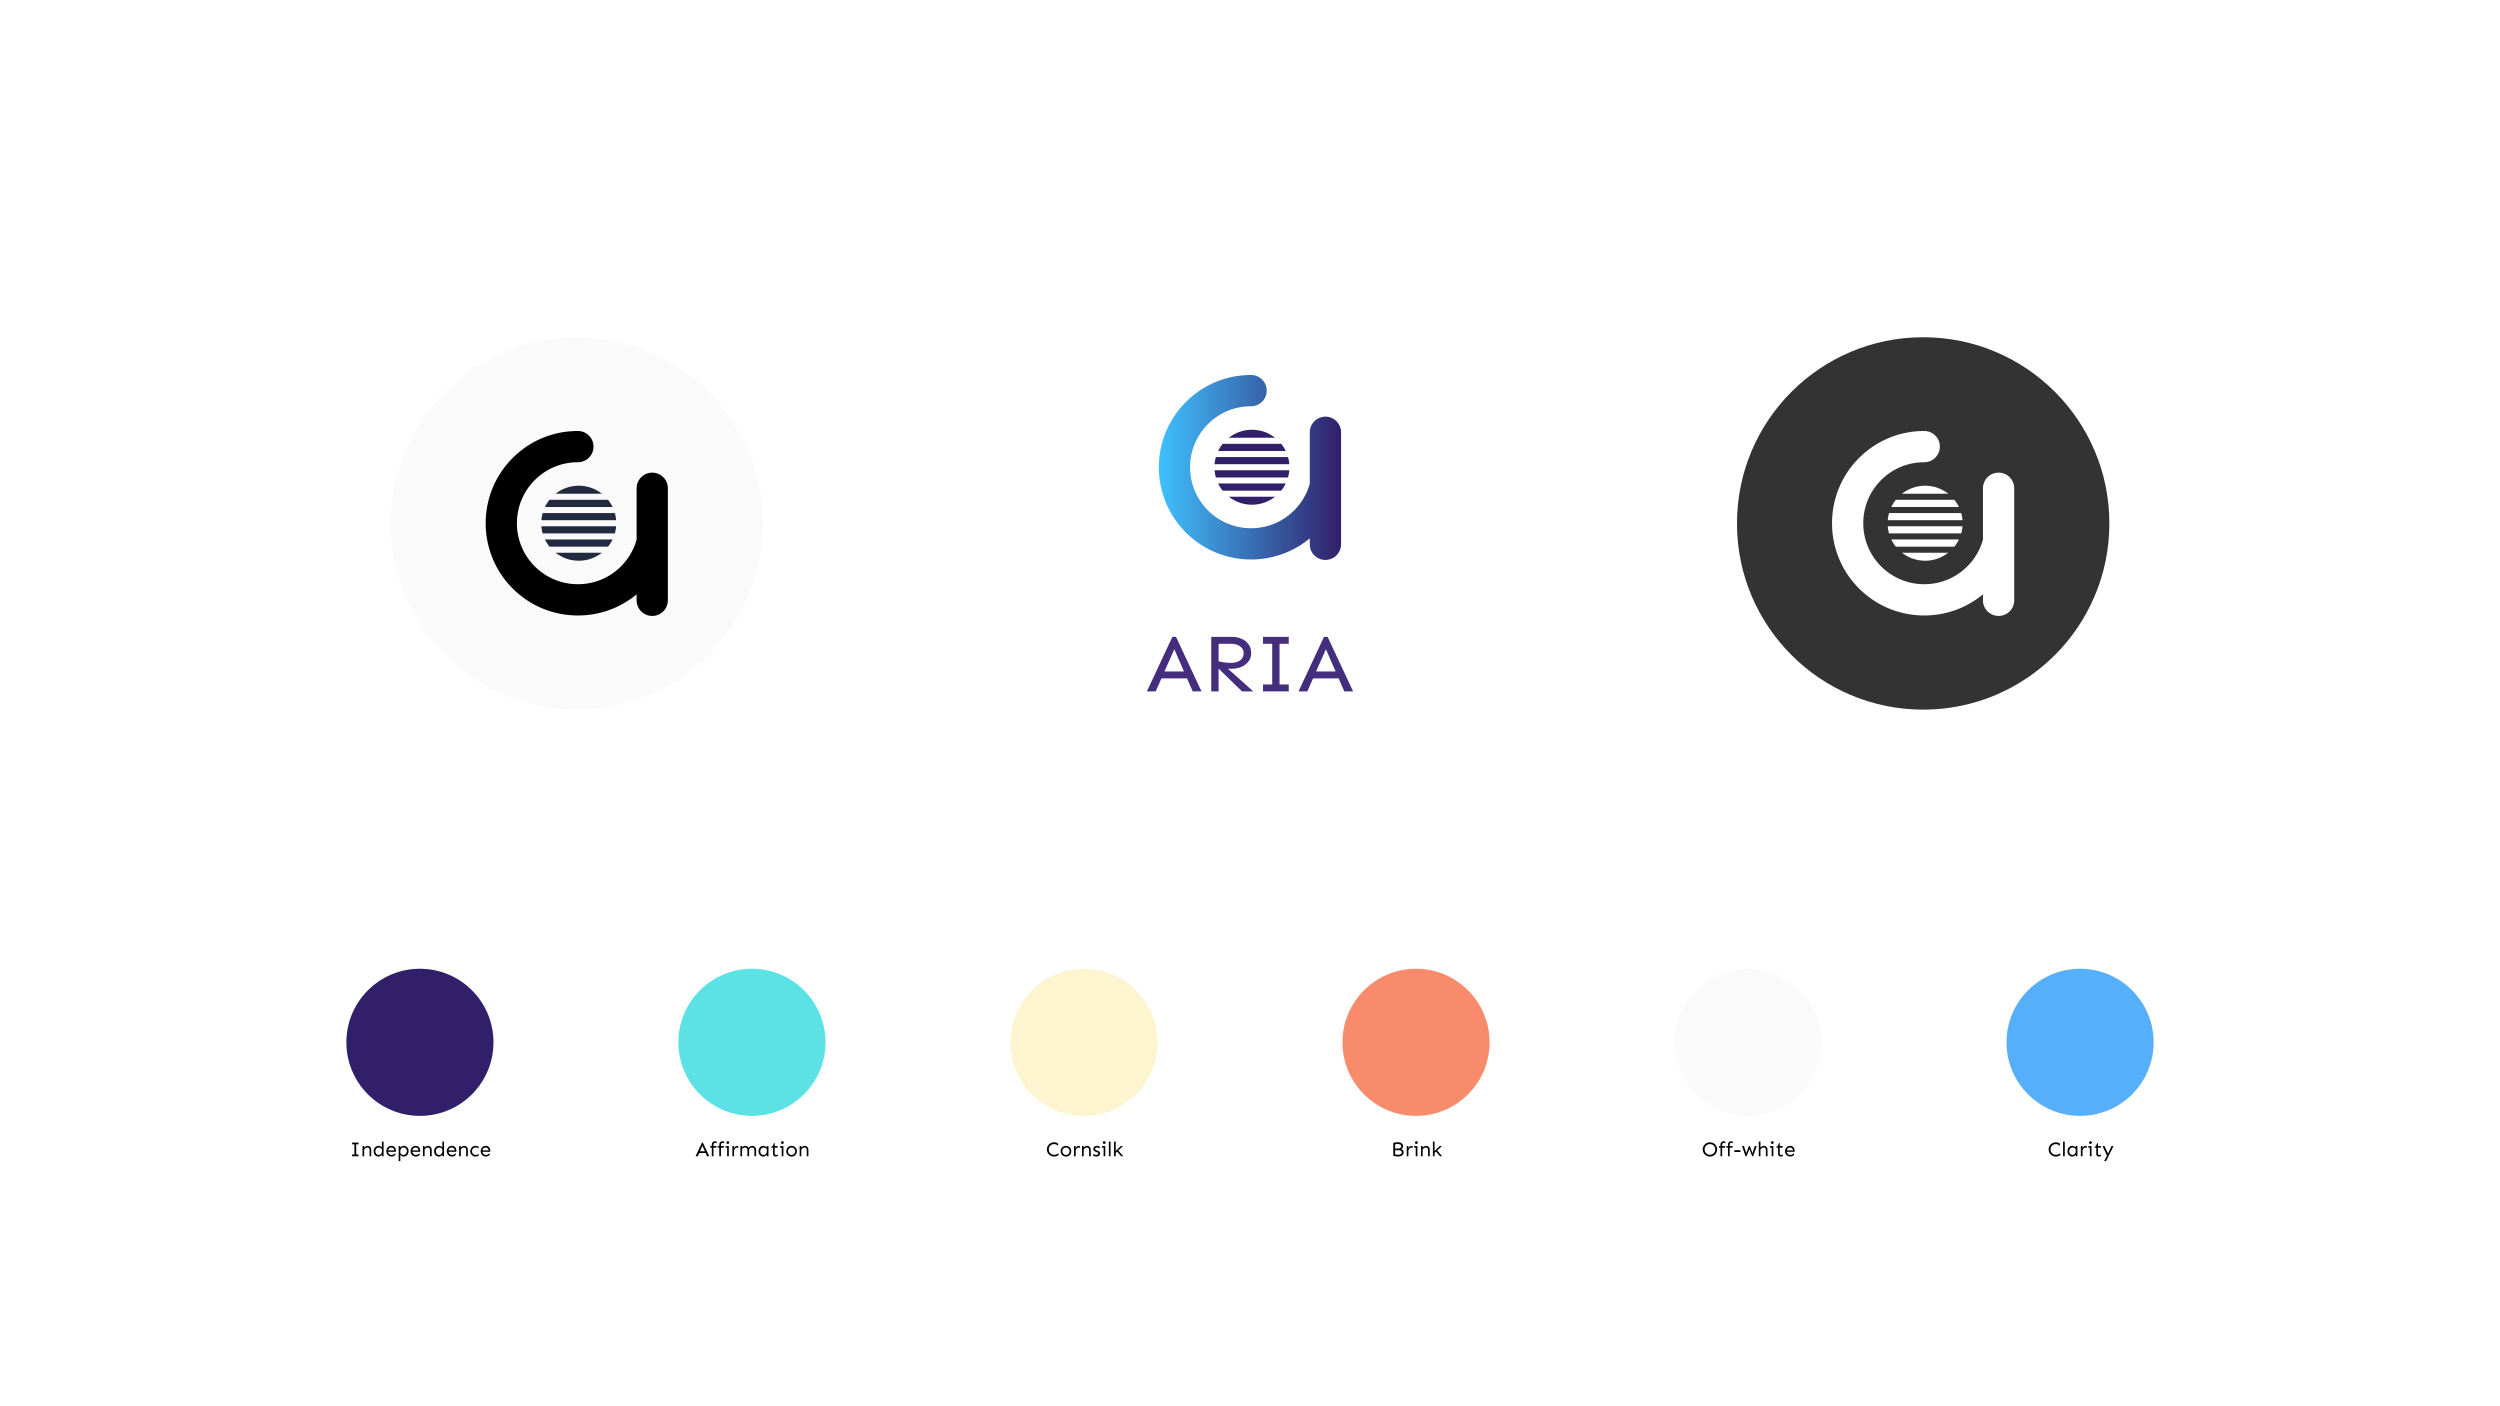 <svg xmlns="http://www.w3.org/2000/svg" xmlns:xlink="http://www.w3.org/1999/xlink" width="1920" height="1080" fill="none" xmlns:v="https://vecta.io/nano"><path fill="#fff" d="M0 0h1920v1080H0z"/><path d="M903.188 489.125L922.75 531H916l-4.375-10H892l-4.438 10h-6.75l19.563-41.875h2.813zm-1.313 9.5l-7.563 17.063h15l-7.437-17.063zm44.437-9.5c2.417 0 4.73.458 6.938 1.375a12.42 12.42 0 0 1 5.438 4.125c1.458 1.833 2.187 4.187 2.187 7.063 0 2.583-.75 4.77-2.25 6.562-1.458 1.792-3.333 3.146-5.625 4.062-2.25.876-4.583 1.313-7 1.313-.75 0-1.75-.042-3-.125l19.5 17.5h-8.625l-18-17.5V531h-5.625v-41.875h16.062zm-10.437 5.313v13.437c1.375.375 2.875.667 4.5.875s3.229.312 4.813.312c3.166 0 5.604-.666 7.312-2 1.75-1.333 2.625-3.124 2.625-5.374 0-2.334-.958-4.126-2.875-5.376-1.875-1.25-4.167-1.874-6.875-1.874h-9.5zm53.875 31.25V531H970v-5.312h7.062v-31.25H970v-5.313h19.75v5.313h-7.062v31.25h7.062zm29.87-36.563L1039.19 531h-6.75l-4.38-10h-19.62l-4.44 10h-6.75l19.56-41.875h2.81zm-1.31 9.5l-7.56 17.063h15l-7.44-17.063z" fill="#442d7c"/><g clip-path="url(#B)"><path d="M1029.91 332v86.03a12 12 0 1 1-24 0v-4.57c-12.67 10.5-28.45 16.22-45.1 16.22-18.92 0-36.71-7.37-50.09-20.75-27.62-27.62-27.62-72.56 0-100.18 13.37-13.38 31.16-20.75 50.09-20.75a12 12 0 1 1 0 24c-12.51 0-24.27 4.87-33.12 13.72-18.26 18.26-18.26 47.98 0 66.24 8.85 8.85 20.61 13.72 33.12 13.72s24.27-4.87 33.12-13.72a46.79 46.79 0 0 0 11.99-20.55V332a12 12 0 0 1 12-12 11.99 11.99 0 0 1 11.99 12z" fill="url(#A)"/><g fill="#321f6a"><use xlink:href="#E"/><use xlink:href="#F"/><use xlink:href="#G"/><use xlink:href="#H"/><use xlink:href="#I"/><use xlink:href="#J"/></g></g><circle cx="443" cy="402" r="143" fill="#fafafa"/><g clip-path="url(#C)"><path d="M512.91 375v86.03a12 12 0 0 1-24 0v-4.57c-12.67 10.5-28.45 16.22-45.1 16.22-18.92 0-36.71-7.37-50.09-20.75-27.62-27.62-27.62-72.56 0-100.18 13.37-13.38 31.16-20.75 50.09-20.75a12 12 0 1 1 0 24c-12.51 0-24.27 4.87-33.12 13.72-18.26 18.26-18.26 47.98 0 66.24 8.85 8.85 20.61 13.72 33.12 13.72s24.27-4.87 33.12-13.72a46.79 46.79 0 0 0 11.99-20.55V375a12 12 0 0 1 12-12 11.99 11.99 0 0 1 11.99 12z" fill="#000"/><g fill="#212a3e"><path d="M416.78 394.01c-.5 1.77-.83 3.61-.99 5.5h57.39a28.53 28.53 0 0 0-.99-5.5h-55.41zm-.99 10.16a28.53 28.53 0 0 0 .99 5.5h55.42c.5-1.77.83-3.61.99-5.5h-57.4zm2.74 10.15a28.55 28.55 0 0 0 3.48 5.5h44.96c1.35-1.69 2.53-3.53 3.48-5.5h-51.92zm8.18 10.16c4.9 3.85 11.07 6.15 17.78 6.15s12.88-2.3 17.78-6.15h-35.56zm-4.7-40.63c-1.35 1.69-2.53 3.53-3.48 5.5h51.91a28.55 28.55 0 0 0-3.48-5.5h-44.95zm40.26-4.66c-4.9-3.85-11.07-6.15-17.78-6.15s-12.88 2.3-17.78 6.15h35.56z"/></g></g><circle cx="1477" cy="402" r="143" fill="#333"/><g clip-path="url(#D)" fill="#fff"><path d="M1546.91 375v86.03a12 12 0 1 1-24 0v-4.57c-12.67 10.5-28.45 16.22-45.1 16.22-18.92 0-36.71-7.37-50.09-20.75-27.62-27.62-27.62-72.56 0-100.18 13.37-13.38 31.16-20.75 50.09-20.75a12 12 0 1 1 0 24c-12.51 0-24.27 4.87-33.12 13.72-18.26 18.26-18.26 47.98 0 66.24 8.85 8.85 20.61 13.72 33.12 13.72s24.27-4.87 33.12-13.72a46.79 46.79 0 0 0 11.99-20.55V375a12 12 0 0 1 12-12 11.99 11.99 0 0 1 11.99 12zm-96.13 19.01c-.5 1.77-.83 3.61-.99 5.5h57.39a28.53 28.53 0 0 0-.99-5.5h-55.41zm-.99 10.16a28.53 28.53 0 0 0 .99 5.5h55.42c.5-1.77.83-3.61.99-5.5h-57.4zm2.74 10.15a28.55 28.55 0 0 0 3.48 5.5h44.96c1.35-1.69 2.53-3.53 3.48-5.5h-51.92zm8.18 10.16c4.9 3.85 11.07 6.15 17.78 6.15s12.88-2.3 17.78-6.15h-35.56zm-4.7-40.63c-1.35 1.69-2.53 3.53-3.48 5.5h51.91a28.55 28.55 0 0 0-3.48-5.5h-44.95zm40.26-4.66c-4.9-3.85-11.07-6.15-17.78-6.15s-12.88 2.3-17.78 6.15h35.56z"/></g><circle cx="322.5" cy="800.5" r="56.5" fill="#321f6a"/><path d="M275.344 886.672V888h-4.938v-1.328h1.766v-7.813h-1.766v-1.328h4.938v1.328h-1.766v7.813h1.766zm4.328-6.484v1.234c.167-.208.38-.417.64-.625a3.77 3.77 0 0 1 .876-.547c.333-.146.677-.219 1.031-.219.531 0 1.015.12 1.453.36.437.229.786.583 1.047 1.062.26.469.39 1.063.39 1.781V888h-1.281l-.016-4.641c0-.677-.151-1.192-.453-1.547-.291-.354-.744-.531-1.359-.531-.417 0-.833.157-1.25.469-.406.302-.766.656-1.078 1.062V888h-1.281v-7.812h1.281zm14.922-3.438V888h-1.282v-1.328c-.27.417-.64.781-1.109 1.094-.458.312-.984.468-1.578.468-.667 0-1.276-.166-1.828-.5-.552-.343-.995-.817-1.328-1.422-.323-.604-.485-1.302-.485-2.093 0-.865.162-1.61.485-2.235.333-.625.786-1.104 1.359-1.437.573-.344 1.214-.516 1.922-.516.448 0 .901.11 1.359.328.469.209.87.5 1.203.875v-4.484h1.282zm-3.61 4.562c-.562 0-1.041.141-1.437.422a2.76 2.76 0 0 0-.922 1.063c-.208.437-.313.911-.313 1.422a3.13 3.13 0 0 0 .313 1.39 2.54 2.54 0 0 0 .875 1c.385.25.828.375 1.328.375.479 0 .906-.125 1.281-.375s.672-.593.891-1.031a3.22 3.22 0 0 0 .312-1.5l-.015-1.5a3.79 3.79 0 0 0-1.047-.937 2.41 2.41 0 0 0-1.266-.329zm9.485-1.281c.802 0 1.469.167 2 .5s.927.787 1.187 1.36c.271.573.406 1.218.406 1.937v.766h-6a2.92 2.92 0 0 0 .454 1.203c.239.364.552.656.937.875.386.208.828.312 1.328.312.563 0 1.089-.14 1.578-.422.49-.291.901-.609 1.235-.953l-.016 1.391c-.146.177-.364.365-.656.562a4.1 4.1 0 0 1-.984.469c-.365.136-.75.203-1.157.203-.791 0-1.495-.187-2.109-.562a4.13 4.13 0 0 1-1.453-1.484 4.18 4.18 0 0 1-.516-2.047 4.39 4.39 0 0 1 .485-2.047 3.93 3.93 0 0 1 1.328-1.5c.573-.375 1.224-.563 1.953-.563zm0 1.25c-.646 0-1.177.219-1.594.657a2.86 2.86 0 0 0-.781 1.562h4.703c-.052-.51-.198-.927-.438-1.25-.229-.323-.51-.562-.843-.719-.334-.166-.683-.25-1.047-.25zm9.672-1.25a3.42 3.42 0 0 1 1.828.5c.552.323.989.781 1.312 1.375.334.584.5 1.271.5 2.063 0 .854-.166 1.604-.5 2.25-.323.635-.771 1.13-1.343 1.484-.563.354-1.204.531-1.922.531-.448 0-.907-.119-1.375-.359-.459-.24-.855-.547-1.188-.922v4.797h-1.281v-11.562h1.281v1.328a3.4 3.4 0 0 1 1.094-1.047c.469-.292 1-.438 1.594-.438zm-.203 1.25a2.38 2.38 0 0 0-1.282.36 2.51 2.51 0 0 0-.89 1c-.209.416-.313.906-.313 1.468l.016 1.5c.333.407.682.74 1.047 1a2.18 2.18 0 0 0 1.265.375c.563 0 1.042-.145 1.438-.437s.698-.667.906-1.125c.219-.469.328-.953.328-1.453a2.88 2.88 0 0 0-.312-1.36c-.209-.406-.5-.729-.875-.968s-.818-.36-1.328-.36zm9.171-1.25c.802 0 1.469.167 2 .5s.927.787 1.188 1.36c.271.573.406 1.218.406 1.937v.766h-6c.063.437.214.838.453 1.203s.552.656.938.875c.385.208.828.312 1.328.312a3.11 3.11 0 0 0 1.578-.422 5.89 5.89 0 0 0 1.234-.953l-.015 1.391c-.146.177-.365.365-.657.562-.281.188-.609.344-.984.469-.364.136-.75.203-1.156.203-.792 0-1.495-.187-2.11-.562s-1.098-.87-1.453-1.484a4.19 4.19 0 0 1-.515-2.047 4.39 4.39 0 0 1 .484-2.047c.323-.625.766-1.125 1.328-1.5.573-.375 1.224-.563 1.953-.563zm0 1.25c-.645 0-1.177.219-1.593.657-.417.427-.677.947-.782 1.562h4.704c-.053-.51-.198-.927-.438-1.25-.229-.323-.51-.562-.844-.719a2.32 2.32 0 0 0-1.047-.25zm6.985-1.093v1.234a4.06 4.06 0 0 1 .64-.625c.261-.219.552-.401.875-.547a2.55 2.55 0 0 1 1.032-.219c.531 0 1.015.12 1.453.36.437.229.786.583 1.047 1.062.26.469.39 1.063.39 1.781V888h-1.281l-.016-4.641c0-.677-.151-1.192-.453-1.547-.291-.354-.745-.531-1.359-.531-.417 0-.833.157-1.25.469-.406.302-.766.656-1.078 1.062V888h-1.282v-7.812h1.282zm14.922-3.438V888h-1.282v-1.328c-.27.417-.64.781-1.109 1.094-.458.312-.984.468-1.578.468-.667 0-1.276-.166-1.828-.5-.552-.343-.995-.817-1.328-1.422-.323-.604-.485-1.302-.485-2.093 0-.865.162-1.61.485-2.235.333-.625.786-1.104 1.359-1.437.573-.344 1.214-.516 1.922-.516.448 0 .901.11 1.359.328.469.209.87.5 1.203.875v-4.484h1.282zm-3.61 4.562c-.562 0-1.041.141-1.437.422a2.76 2.76 0 0 0-.922 1.063c-.208.437-.313.911-.313 1.422a3.13 3.13 0 0 0 .313 1.39 2.54 2.54 0 0 0 .875 1c.385.25.828.375 1.328.375.479 0 .906-.125 1.281-.375s.672-.593.891-1.031a3.22 3.22 0 0 0 .312-1.5l-.015-1.5a3.79 3.79 0 0 0-1.047-.937c-.365-.219-.787-.329-1.266-.329zm9.485-1.281c.802 0 1.468.167 2 .5s.927.787 1.187 1.36c.271.573.406 1.218.406 1.937v.766h-6a2.92 2.92 0 0 0 .454 1.203c.239.364.552.656.937.875.385.208.828.312 1.328.312.563 0 1.089-.14 1.578-.422.49-.291.901-.609 1.235-.953L350 887c-.146.177-.365.365-.656.562-.282.188-.61.344-.985.469-.364.136-.75.203-1.156.203-.792 0-1.495-.187-2.109-.562a4.13 4.13 0 0 1-1.453-1.484 4.18 4.18 0 0 1-.516-2.047 4.39 4.39 0 0 1 .484-2.047 3.94 3.94 0 0 1 1.329-1.5c.572-.375 1.223-.563 1.953-.563zm0 1.25c-.646 0-1.177.219-1.594.657a2.86 2.86 0 0 0-.781 1.562h4.703c-.052-.51-.198-.927-.438-1.25-.229-.323-.51-.562-.843-.719-.334-.166-.683-.25-1.047-.25zm6.984-1.093v1.234a4.07 4.07 0 0 1 .641-.625 3.74 3.74 0 0 1 .875-.547c.333-.146.677-.219 1.031-.219a2.97 2.97 0 0 1 1.453.36c.437.229.786.583 1.047 1.062.26.469.39 1.063.39 1.781V888h-1.281l-.015-4.641c0-.677-.151-1.192-.454-1.547-.291-.354-.744-.531-1.359-.531-.417 0-.833.157-1.25.469-.406.302-.765.656-1.078 1.062V888h-1.281v-7.812h1.281zm11.391-.157c.573 0 1.067.094 1.484.281.417.178.703.339.859.485v1.297c-.291-.219-.625-.406-1-.563-.375-.166-.823-.25-1.343-.25-.552 0-1.037.136-1.454.407-.416.26-.739.609-.968 1.046-.219.427-.328.896-.328 1.407a3.1 3.1 0 0 0 .328 1.406 2.83 2.83 0 0 0 .968 1.047c.417.26.902.39 1.454.39.52 0 .968-.078 1.343-.234a5.12 5.12 0 0 0 1-.578v1.297c-.156.156-.442.323-.859.5s-.911.265-1.484.265c-.792 0-1.495-.187-2.11-.562a4.14 4.14 0 0 1-1.453-1.484 4.18 4.18 0 0 1-.515-2.047c0-.74.171-1.422.515-2.047a4.1 4.1 0 0 1 1.453-1.5c.615-.375 1.318-.563 2.11-.563zm7.672 0c.802 0 1.468.167 2 .5s.927.787 1.187 1.36c.271.573.406 1.218.406 1.937v.766h-6c.063.437.214.838.453 1.203s.552.656.938.875c.385.208.828.312 1.328.312a3.11 3.11 0 0 0 1.578-.422 5.89 5.89 0 0 0 1.234-.953l-.015 1.391c-.146.177-.365.365-.656.562-.282.188-.61.344-.985.469-.364.136-.75.203-1.156.203-.792 0-1.495-.187-2.109-.562a4.13 4.13 0 0 1-1.453-1.484 4.18 4.18 0 0 1-.516-2.047 4.39 4.39 0 0 1 .484-2.047c.323-.625.766-1.125 1.328-1.5.573-.375 1.224-.563 1.954-.563zm0 1.25c-.646 0-1.178.219-1.594.657-.417.427-.677.947-.782 1.562h4.704c-.052-.51-.198-.927-.438-1.25-.229-.323-.51-.562-.844-.719-.333-.166-.682-.25-1.046-.25z" fill="#000"/><circle cx="1087.5" cy="800.5" r="56.5" fill="#f88b6c"/><path d="M1073.75 877.281c.77 0 1.44.13 2 .391.57.25 1.02.594 1.33 1.031a2.56 2.56 0 0 1 .47 1.516c0 .51-.15.979-.44 1.406-.29.417-.66.729-1.09.937a2.62 2.62 0 0 1 .92.391c.3.198.55.469.75.813.21.343.31.77.31 1.281a2.68 2.68 0 0 1-.5 1.578c-.33.469-.81.844-1.44 1.125-.61.271-1.34.406-2.18.406-.65 0-1.33-.041-2.04-.125l-1.78-.265v-10.094a13.74 13.74 0 0 1 1.77-.281 16.93 16.93 0 0 1 1.92-.11zm-.09 1.328l-1.19.047-1 .141v3.281h2.45c.71 0 1.25-.177 1.63-.531.37-.365.56-.787.56-1.266 0-.375-.12-.682-.34-.922-.23-.25-.54-.437-.91-.562s-.77-.188-1.2-.188zm-2.19 8.032a10 10 0 0 0 1.25.156l1.12.031c.78 0 1.43-.161 1.94-.484.52-.323.78-.755.78-1.297 0-.573-.25-1-.76-1.281-.5-.292-1.12-.438-1.85-.438h-2.48v3.313zm10.19-6.453v1.562c.3-.521.66-.938 1.09-1.25s.86-.469 1.31-.469a2.05 2.05 0 0 1 .82.157v1.484c-.34-.198-.67-.297-1-.297-.54 0-.97.187-1.3.563-.32.374-.63.822-.92 1.343V888h-1.28v-7.812h1.28zm6.11-3.75a.97.97 0 0 1 .75.328c.2.208.31.453.31.734 0 .271-.11.516-.31.734a.97.97 0 0 1-.75.328c-.31 0-.56-.109-.77-.328-.2-.218-.3-.463-.3-.734 0-.281.1-.526.3-.734.21-.219.46-.328.77-.328zm.79 3.75V888h-1.28v-6.609h-1.23v-1.203h2.51zm4.05 0v1.234a4.24 4.24 0 0 1 .64-.625c.26-.219.55-.401.87-.547a2.59 2.59 0 0 1 1.04-.219 2.97 2.97 0 0 1 1.45.36c.44.229.79.583 1.05 1.062.26.469.39 1.063.39 1.781V888h-1.28l-.02-4.641c0-.677-.15-1.192-.45-1.547-.29-.354-.75-.531-1.36-.531-.42 0-.84.157-1.25.469a5.33 5.33 0 0 0-1.08 1.062V888h-1.28v-7.812h1.28zm14.77 0l-3.63 3.406 3.83 4.406h-1.63l-3.09-3.562-1.11 1.031V888h-1.28v-11.25h1.28V884l3.89-3.812h1.74z" fill="#000"/><circle cx="577.5" cy="800.5" r="56.5" fill="#5ce2e5"/><path d="M539.805 877.531l4.89 10.469h-1.687l-1.094-2.5h-4.906l-1.11 2.5h-1.687l4.891-10.469h.703zm-.328 2.375l-1.891 4.266h3.75l-1.859-4.266zm10.75.282v1.203h-2.282V888h-1.281v-6.609h-1.234v-1.203h1.234v-1c0-.615.12-1.115.359-1.5.24-.396.547-.688.922-.876.375-.197.756-.296 1.141-.296.531 0 .963.14 1.297.422v1.124c-.156-.104-.344-.187-.563-.25s-.437-.088-.656-.078c-.385.011-.687.136-.906.375-.209.23-.313.636-.313 1.219v.86h2.282zm5.75 0v1.203h-2.282V888h-1.281v-6.609h-1.234v-1.203h1.234v-1c0-.615.12-1.115.359-1.5.24-.396.547-.688.922-.876.375-.197.756-.296 1.141-.296.531 0 .963.14 1.297.422v1.124c-.156-.104-.344-.187-.563-.25s-.437-.088-.656-.078c-.385.011-.687.136-.906.375-.209.23-.313.636-.313 1.219v.86h2.282zm2.953-3.75c.302 0 .552.109.75.328.208.208.312.453.312.734 0 .271-.104.516-.312.734-.198.219-.448.328-.75.328s-.558-.109-.766-.328c-.198-.218-.297-.463-.297-.734a1.03 1.03 0 0 1 .297-.734c.208-.219.464-.328.766-.328zm.797 3.75V888h-1.282v-6.609h-1.234v-1.203h2.516zm4.046 0v1.562c.303-.521.667-.938 1.094-1.25s.865-.469 1.313-.469a2 2 0 0 1 .812.157v1.484c-.333-.198-.666-.297-1-.297-.531 0-.963.187-1.297.563-.323.374-.63.822-.922 1.343V888h-1.281v-7.812h1.281zm6.141 0v1c.25-.282.568-.542.953-.782.396-.25.86-.375 1.391-.375a3.21 3.21 0 0 1 1.578.407c.49.26.865.656 1.125 1.187.365-.437.76-.813 1.187-1.125s.928-.469 1.5-.469c.532 0 1.026.12 1.485.36.469.229.844.583 1.125 1.062.291.469.437 1.063.437 1.781V888h-1.281l-.016-4.641c0-.677-.177-1.192-.531-1.547-.344-.354-.823-.531-1.437-.531a1.76 1.76 0 0 0-1.172.422c-.334.281-.651.609-.953.985V888h-1.282l-.015-4.641c0-.677-.177-1.192-.531-1.547-.344-.354-.823-.531-1.438-.531-.427 0-.818.125-1.172.375a5.2 5.2 0 0 0-.953.906V888h-1.281v-7.812h1.281zm16.422-.157c.448 0 .901.11 1.359.328.469.209.87.5 1.203.875v-1.046h1.282V888h-1.282v-1.328c-.27.417-.64.781-1.109 1.094-.458.312-.984.468-1.578.468-.667 0-1.276-.166-1.828-.5-.552-.343-.995-.817-1.328-1.422-.323-.604-.485-1.302-.485-2.093 0-.865.162-1.61.485-2.235.333-.625.786-1.104 1.359-1.437.573-.344 1.214-.516 1.922-.516zm.234 1.25c-.562 0-1.041.141-1.437.422s-.703.646-.922 1.094c-.208.437-.313.911-.313 1.422a3.13 3.13 0 0 0 .313 1.39 2.54 2.54 0 0 0 .875 1c.385.25.828.375 1.328.375.479 0 .906-.125 1.281-.375s.672-.593.891-1.031a3.22 3.22 0 0 0 .312-1.5l-.015-1.5c-.323-.406-.672-.724-1.047-.953-.365-.229-.787-.344-1.266-.344zm8.422-3.343v2.25h2.281v1.203h-2.281v4.578c0 .323.084.578.25.765s.422.282.766.282c.312 0 .573-.037.781-.11.208-.083.391-.172.547-.265v1.047c-.208.166-.432.296-.672.39-.229.104-.542.156-.937.156-.667 0-1.172-.198-1.516-.593-.333-.407-.5-.943-.5-1.61v-4.64h-1.5v-.375c.51-.23.937-.605 1.281-1.125.344-.532.646-1.183.906-1.953h.594zm5.86-1.5c.302 0 .552.109.75.328.208.208.312.453.312.734 0 .271-.104.516-.312.734-.198.219-.448.328-.75.328s-.558-.109-.766-.328c-.198-.218-.297-.463-.297-.734a1.03 1.03 0 0 1 .297-.734c.208-.219.463-.328.766-.328zm.796 3.75V888h-1.281v-6.609h-1.234v-1.203h2.515zm6.297-.157c.792 0 1.495.188 2.11.563a3.98 3.98 0 0 1 1.437 1.5 4.08 4.08 0 0 1 .531 2.047c0 .739-.177 1.421-.531 2.047-.344.614-.823 1.109-1.437 1.484s-1.318.562-2.11.562-1.494-.187-2.109-.562a4.13 4.13 0 0 1-1.453-1.484 4.18 4.18 0 0 1-.516-2.047c0-.74.172-1.422.516-2.047a4.09 4.09 0 0 1 1.453-1.5c.615-.375 1.318-.563 2.109-.563zm0 1.25c-.552 0-1.036.136-1.453.407-.416.26-.739.609-.969 1.046a3.05 3.05 0 0 0-.328 1.407 3.11 3.11 0 0 0 .328 1.406c.23.427.553.776.969 1.047.417.26.901.39 1.453.39.563 0 1.047-.13 1.453-.39.417-.271.735-.62.954-1.047a2.99 2.99 0 0 0 .343-1.406 2.93 2.93 0 0 0-.343-1.407c-.219-.437-.537-.786-.954-1.046-.406-.271-.89-.407-1.453-.407zm7.469-1.093v1.234a4.07 4.07 0 0 1 .641-.625 3.74 3.74 0 0 1 .875-.547c.333-.146.677-.219 1.031-.219a2.97 2.97 0 0 1 1.453.36c.438.229.787.583 1.047 1.062.26.469.391 1.063.391 1.781V888h-1.282l-.015-4.641c0-.677-.151-1.192-.453-1.547-.292-.354-.745-.531-1.36-.531-.416 0-.833.157-1.25.469-.406.302-.765.656-1.078 1.062V888h-1.281v-7.812h1.281z" fill="#000"/><circle cx="1342.5" cy="800.5" r="56.5" fill="#fafafa"/><path d="M1313.23 877.297c.8 0 1.53.146 2.19.437.67.282 1.25.672 1.75 1.172s.89 1.084 1.16 1.75a5.32 5.32 0 0 1 .42 2.11c0 .75-.14 1.458-.42 2.125-.27.656-.66 1.234-1.16 1.734s-1.08.896-1.75 1.187c-.66.282-1.39.422-2.19.422-.79 0-1.52-.14-2.18-.422-.67-.291-1.25-.687-1.75-1.187a5.66 5.66 0 0 1-1.18-1.734c-.27-.667-.4-1.375-.4-2.125s.13-1.454.4-2.11c.29-.666.68-1.25 1.18-1.75s1.08-.89 1.75-1.172c.66-.291 1.39-.437 2.18-.437zm0 1.375c-.78 0-1.47.177-2.09.531-.61.354-1.1.844-1.45 1.469-.36.614-.53 1.312-.53 2.094s.17 1.479.53 2.093c.35.615.84 1.105 1.45 1.469.62.354 1.31.531 2.09.531.79 0 1.48-.177 2.1-.531.61-.364 1.1-.854 1.45-1.469.36-.614.53-1.312.53-2.093s-.17-1.48-.53-2.094c-.35-.625-.84-1.115-1.45-1.469-.62-.354-1.31-.531-2.1-.531zm11.68 1.516v1.203h-2.29V888h-1.28v-6.609h-1.23v-1.203h1.23v-1c0-.615.12-1.115.36-1.5.24-.396.55-.688.92-.876.38-.197.76-.296 1.15-.296.53 0 .96.14 1.29.422v1.124c-.15-.104-.34-.187-.56-.25a2.07 2.07 0 0 0-.66-.078c-.38.011-.68.136-.9.375-.21.23-.32.636-.32 1.219v.86h2.29zm5.75 0v1.203h-2.28V888h-1.29v-6.609h-1.23v-1.203h1.23v-1c0-.615.12-1.115.36-1.5.24-.396.55-.688.93-.876.37-.197.75-.296 1.14-.296.53 0 .96.14 1.29.422v1.124c-.15-.104-.34-.187-.56-.25a2.07 2.07 0 0 0-.66-.078c-.38.011-.68.136-.9.375-.21.23-.31.636-.31 1.219v.86h2.28zm6.01 3.156v1.406h-4.7v-1.406h4.7zm12.52-3.156l-2.74 7.812h-.79l-2.14-5.516-2.14 5.516h-.8l-2.74-7.812h1.54l1.73 5.484 2.05-5.484h.72l2.04 5.484 1.74-5.484h1.53zm5.39-.157a2.97 2.97 0 0 1 1.45.36c.44.229.79.583 1.05 1.062.26.469.39 1.063.39 1.781V888h-1.28l-.02-4.641c0-.677-.15-1.192-.45-1.547-.29-.354-.75-.531-1.36-.531-.42 0-.83.157-1.25.469a5.33 5.33 0 0 0-1.08 1.062V888h-1.28v-11.25h1.28v4.672a4.24 4.24 0 0 1 .64-.625c.26-.219.55-.401.88-.547a2.51 2.51 0 0 1 1.03-.219zm6.56-3.593a.97.97 0 0 1 .75.328c.21.208.31.453.31.734 0 .271-.1.516-.31.734a.97.97 0 0 1-.75.328c-.3 0-.56-.109-.76-.328s-.3-.463-.3-.734c0-.281.1-.526.3-.734.2-.219.46-.328.76-.328zm.8 3.75V888h-1.28v-6.609h-1.24v-1.203h2.52zm4.92-2.25v2.25h2.28v1.203h-2.28v4.578c0 .323.08.578.25.765s.42.282.77.282c.31 0 .57-.037.78-.11.2-.083.39-.172.54-.265v1.047c-.21.166-.43.296-.67.39-.23.104-.54.156-.94.156-.66 0-1.17-.198-1.51-.593-.34-.407-.5-.943-.5-1.61v-4.64h-1.5v-.375c.51-.23.94-.605 1.28-1.125.34-.532.65-1.183.91-1.953h.59zm7.83 2.093c.8 0 1.47.167 2 .5a3.15 3.15 0 0 1 1.19 1.36c.27.573.4 1.218.4 1.937v.766h-6c.06.437.21.838.45 1.203s.56.656.94.875c.39.208.83.312 1.33.312.56 0 1.09-.14 1.58-.422.49-.291.9-.609 1.23-.953l-.01 1.391c-.15.177-.37.365-.66.562-.28.188-.61.344-.98.469-.37.136-.75.203-1.16.203-.79 0-1.49-.187-2.11-.562a4.13 4.13 0 0 1-1.45-1.484 4.12 4.12 0 0 1-.52-2.047c0-.74.16-1.422.49-2.047.32-.625.76-1.125 1.32-1.5.58-.375 1.23-.563 1.96-.563zm0 1.25c-.65 0-1.18.219-1.6.657-.41.427-.67.947-.78 1.562h4.71c-.06-.51-.2-.927-.44-1.25-.23-.323-.51-.562-.85-.719-.33-.166-.68-.25-1.04-.25z" fill="#000"/><circle cx="832.5" cy="800.5" r="56.5" fill="#fcf5d0"/><path d="M809.555 877.297c.76 0 1.38.104 1.859.312.49.209.917.48 1.281.813v1.547l-.781-.547c-.281-.198-.615-.37-1-.516-.375-.156-.828-.234-1.359-.234-.782 0-1.479.177-2.094.531s-1.099.844-1.453 1.469c-.354.614-.531 1.312-.531 2.094s.177 1.479.531 2.093a4 4 0 0 0 1.453 1.469c.615.354 1.312.531 2.094.531.802 0 1.484-.13 2.047-.39.572-.271 1.041-.547 1.406-.828v1.406c-.365.323-.844.604-1.438.844-.583.229-1.255.343-2.015.343a5.56 5.56 0 0 1-2.188-.422 5.65 5.65 0 0 1-1.75-1.187 5.5 5.5 0 0 1-1.172-1.734 5.59 5.59 0 0 1-.406-2.125c0-.75.135-1.454.406-2.11.282-.666.672-1.25 1.172-1.75s1.084-.89 1.75-1.172c.667-.291 1.396-.437 2.188-.437zm9.093 2.734c.792 0 1.495.188 2.11.563a3.97 3.97 0 0 1 1.437 1.5c.354.625.532 1.307.532 2.047s-.178 1.421-.532 2.047c-.343.614-.823 1.109-1.437 1.484s-1.318.562-2.11.562-1.494-.187-2.109-.562a4.13 4.13 0 0 1-1.453-1.484 4.18 4.18 0 0 1-.516-2.047c0-.74.172-1.422.516-2.047a4.09 4.09 0 0 1 1.453-1.5c.615-.375 1.318-.563 2.109-.563zm0 1.25c-.552 0-1.036.136-1.453.407-.416.26-.739.609-.968 1.046-.219.427-.329.896-.329 1.407a3.1 3.1 0 0 0 .329 1.406 2.83 2.83 0 0 0 .968 1.047c.417.26.901.39 1.453.39.563 0 1.047-.13 1.454-.39a2.71 2.71 0 0 0 .953-1.047 2.99 2.99 0 0 0 .343-1.406 2.93 2.93 0 0 0-.343-1.407 2.57 2.57 0 0 0-.953-1.046c-.407-.271-.891-.407-1.454-.407zm7.469-1.093v1.562c.302-.521.667-.938 1.094-1.25s.865-.469 1.312-.469c.303 0 .573.052.813.157v1.484c-.333-.198-.667-.297-1-.297a1.65 1.65 0 0 0-1.297.563c-.323.374-.63.822-.922 1.343V888h-1.281v-7.812h1.281zm6.141 0v1.234a4.06 4.06 0 0 1 .64-.625c.261-.219.553-.401.875-.547a2.55 2.55 0 0 1 1.032-.219c.531 0 1.015.12 1.453.36.437.229.786.583 1.047 1.062.26.469.39 1.063.39 1.781V888h-1.281l-.016-4.641c0-.677-.151-1.192-.453-1.547-.291-.354-.744-.531-1.359-.531-.417 0-.833.157-1.25.469-.406.302-.766.656-1.078 1.062V888h-1.281v-7.812h1.281zm10.187-.157c.459 0 .886.068 1.282.203.395.125.682.256.859.391V882c-.219-.167-.516-.328-.891-.484s-.76-.235-1.156-.235c-.49 0-.859.115-1.109.344-.24.229-.36.469-.36.719 0 .198.068.401.203.609.146.198.396.359.75.485l1.313.468c.51.177.891.433 1.141.766s.375.724.375 1.172c0 .437-.125.838-.375 1.203-.24.364-.579.656-1.016.875-.427.208-.922.312-1.484.312-.303 0-.62-.041-.954-.125-.322-.073-.614-.161-.875-.265a4.14 4.14 0 0 1-.578-.297v-1.375a5.21 5.21 0 0 0 .61.359 6.89 6.89 0 0 0 .859.328c.302.084.583.125.844.125.489 0 .875-.109 1.156-.328.292-.218.438-.489.438-.812a.7.7 0 0 0-.297-.594c-.188-.146-.464-.286-.828-.422l-1.157-.422c-.604-.229-1.005-.515-1.203-.859-.198-.354-.297-.755-.297-1.203 0-.667.25-1.219.75-1.656s1.167-.657 2-.657zm5.61-3.593c.302 0 .552.109.75.328.208.208.312.453.312.734 0 .271-.104.516-.312.734-.198.219-.448.328-.75.328s-.558-.109-.766-.328c-.198-.218-.297-.463-.297-.734a1.03 1.03 0 0 1 .297-.734c.208-.219.464-.328.766-.328zm.797 3.75V888h-1.282v-6.609h-1.234v-1.203h2.516zm4.046-3.438V888h-1.281v-11.25h1.281zm9.563 3.438l-3.625 3.406 3.828 4.406h-1.625l-3.094-3.562-1.109 1.031V888h-1.281v-11.25h1.281V884l3.891-3.812h1.734z" fill="#000"/><circle cx="1597.5" cy="800.5" r="56.5" fill="#56affa"/><path d="M1578.88 877.297c.76 0 1.38.104 1.86.312.49.209.92.48 1.28.813v1.547l-.78-.547c-.28-.198-.61-.37-1-.516-.37-.156-.83-.234-1.36-.234-.78 0-1.48.177-2.09.531-.62.354-1.1.844-1.45 1.469-.36.614-.54 1.312-.54 2.094s.18 1.479.54 2.093c.35.615.83 1.105 1.45 1.469.61.354 1.31.531 2.09.531.8 0 1.49-.13 2.05-.39.57-.271 1.04-.547 1.41-.828v1.406c-.37.323-.85.604-1.44.844-.58.229-1.26.343-2.02.343-.79 0-1.52-.14-2.18-.422-.67-.291-1.25-.687-1.75-1.187a5.49 5.49 0 0 1-1.18-1.734c-.27-.667-.4-1.375-.4-2.125s.13-1.454.4-2.11c.28-.666.68-1.25 1.18-1.75s1.08-.89 1.75-1.172c.66-.291 1.39-.437 2.18-.437zm6.85-.547V888h-1.28v-11.25h1.28zm5.87 3.281c.45 0 .9.11 1.36.328.47.209.87.5 1.2.875v-1.046h1.29V888h-1.29v-1.328c-.27.417-.64.781-1.11 1.094-.45.312-.98.468-1.57.468-.67 0-1.28-.166-1.83-.5-.55-.343-1-.817-1.33-1.422-.32-.604-.48-1.302-.48-2.093 0-.865.16-1.61.48-2.235.33-.625.79-1.104 1.36-1.437.57-.344 1.21-.516 1.92-.516zm.24 1.25c-.57 0-1.05.141-1.44.422-.4.281-.7.646-.92 1.094-.21.437-.32.911-.32 1.422a3.11 3.11 0 0 0 .32 1.39c.2.417.5.75.87 1 .39.25.83.375 1.33.375.48 0 .91-.125 1.28-.375.38-.25.67-.593.89-1.031.22-.448.32-.948.31-1.5l-.01-1.5c-.32-.406-.67-.724-1.05-.953-.36-.229-.78-.344-1.26-.344zm7.54-1.093v1.562c.3-.521.67-.938 1.1-1.25.42-.312.86-.469 1.31-.469a2 2 0 0 1 .81.157v1.484c-.33-.198-.67-.297-1-.297-.53 0-.96.187-1.3.563-.32.374-.63.822-.92 1.343V888h-1.28v-7.812h1.28zm6.11-3.75a.97.97 0 0 1 .75.328c.21.208.31.453.31.734 0 .271-.1.516-.31.734a.97.97 0 0 1-.75.328c-.3 0-.56-.109-.76-.328s-.3-.463-.3-.734c0-.281.1-.526.3-.734.2-.219.46-.328.76-.328zm.8 3.75V888h-1.28v-6.609h-1.24v-1.203h2.52zm4.92-2.25v2.25h2.28v1.203h-2.28v4.578c0 .323.08.578.25.765s.42.282.77.282c.31 0 .57-.037.78-.11a3.4 3.4 0 0 0 .54-.265v1.047a2.45 2.45 0 0 1-.67.39c-.23.104-.54.156-.93.156-.67 0-1.18-.198-1.52-.593-.33-.407-.5-.943-.5-1.61v-4.64h-1.5v-.375c.51-.23.94-.605 1.28-1.125.34-.532.65-1.183.91-1.953h.59zm5.05 2.25l2.73 5.75 2.66-5.75h1.53l-5.75 11.562h-1.48l2.23-4.219-3.45-7.343h1.53z" fill="#000"/><defs><linearGradient id="A" x1="890" y1="359.017" x2="1029.91" y2="359.017" gradientUnits="userSpaceOnUse"><stop stop-color="#3fc1ff"/><stop offset="1" stop-color="#321f6a"/></linearGradient><clipPath id="B"><path fill="#fff" transform="translate(890 288)" d="M0 0h139.91v142.03H0z"/></clipPath><clipPath id="C"><path fill="#fff" transform="translate(373 331)" d="M0 0h139.91v142.03H0z"/></clipPath><clipPath id="D"><path fill="#fff" transform="translate(1407 331)" d="M0 0h139.91v142.03H0z"/></clipPath><path id="E" d="M933.78 351.01c-.5 1.77-.83 3.61-.99 5.5h57.39a28.53 28.53 0 0 0-.99-5.5h-55.41z"/><path id="F" d="M932.79 361.17a28.53 28.53 0 0 0 .99 5.5h55.42c.5-1.77.83-3.61.99-5.5h-57.4z"/><path id="G" d="M935.53 371.32a28.55 28.55 0 0 0 3.48 5.5h44.96c1.35-1.69 2.53-3.53 3.48-5.5h-51.92z"/><path id="H" d="M943.71 381.48c4.9 3.85 11.07 6.15 17.78 6.15s12.88-2.3 17.78-6.15h-35.56z"/><path id="I" d="M939.01 340.85c-1.35 1.69-2.53 3.53-3.48 5.5h51.91a28.55 28.55 0 0 0-3.48-5.5h-44.95z"/><path id="J" d="M979.27 336.19c-4.9-3.85-11.07-6.15-17.78-6.15s-12.88 2.3-17.78 6.15h35.56z"/></defs></svg>